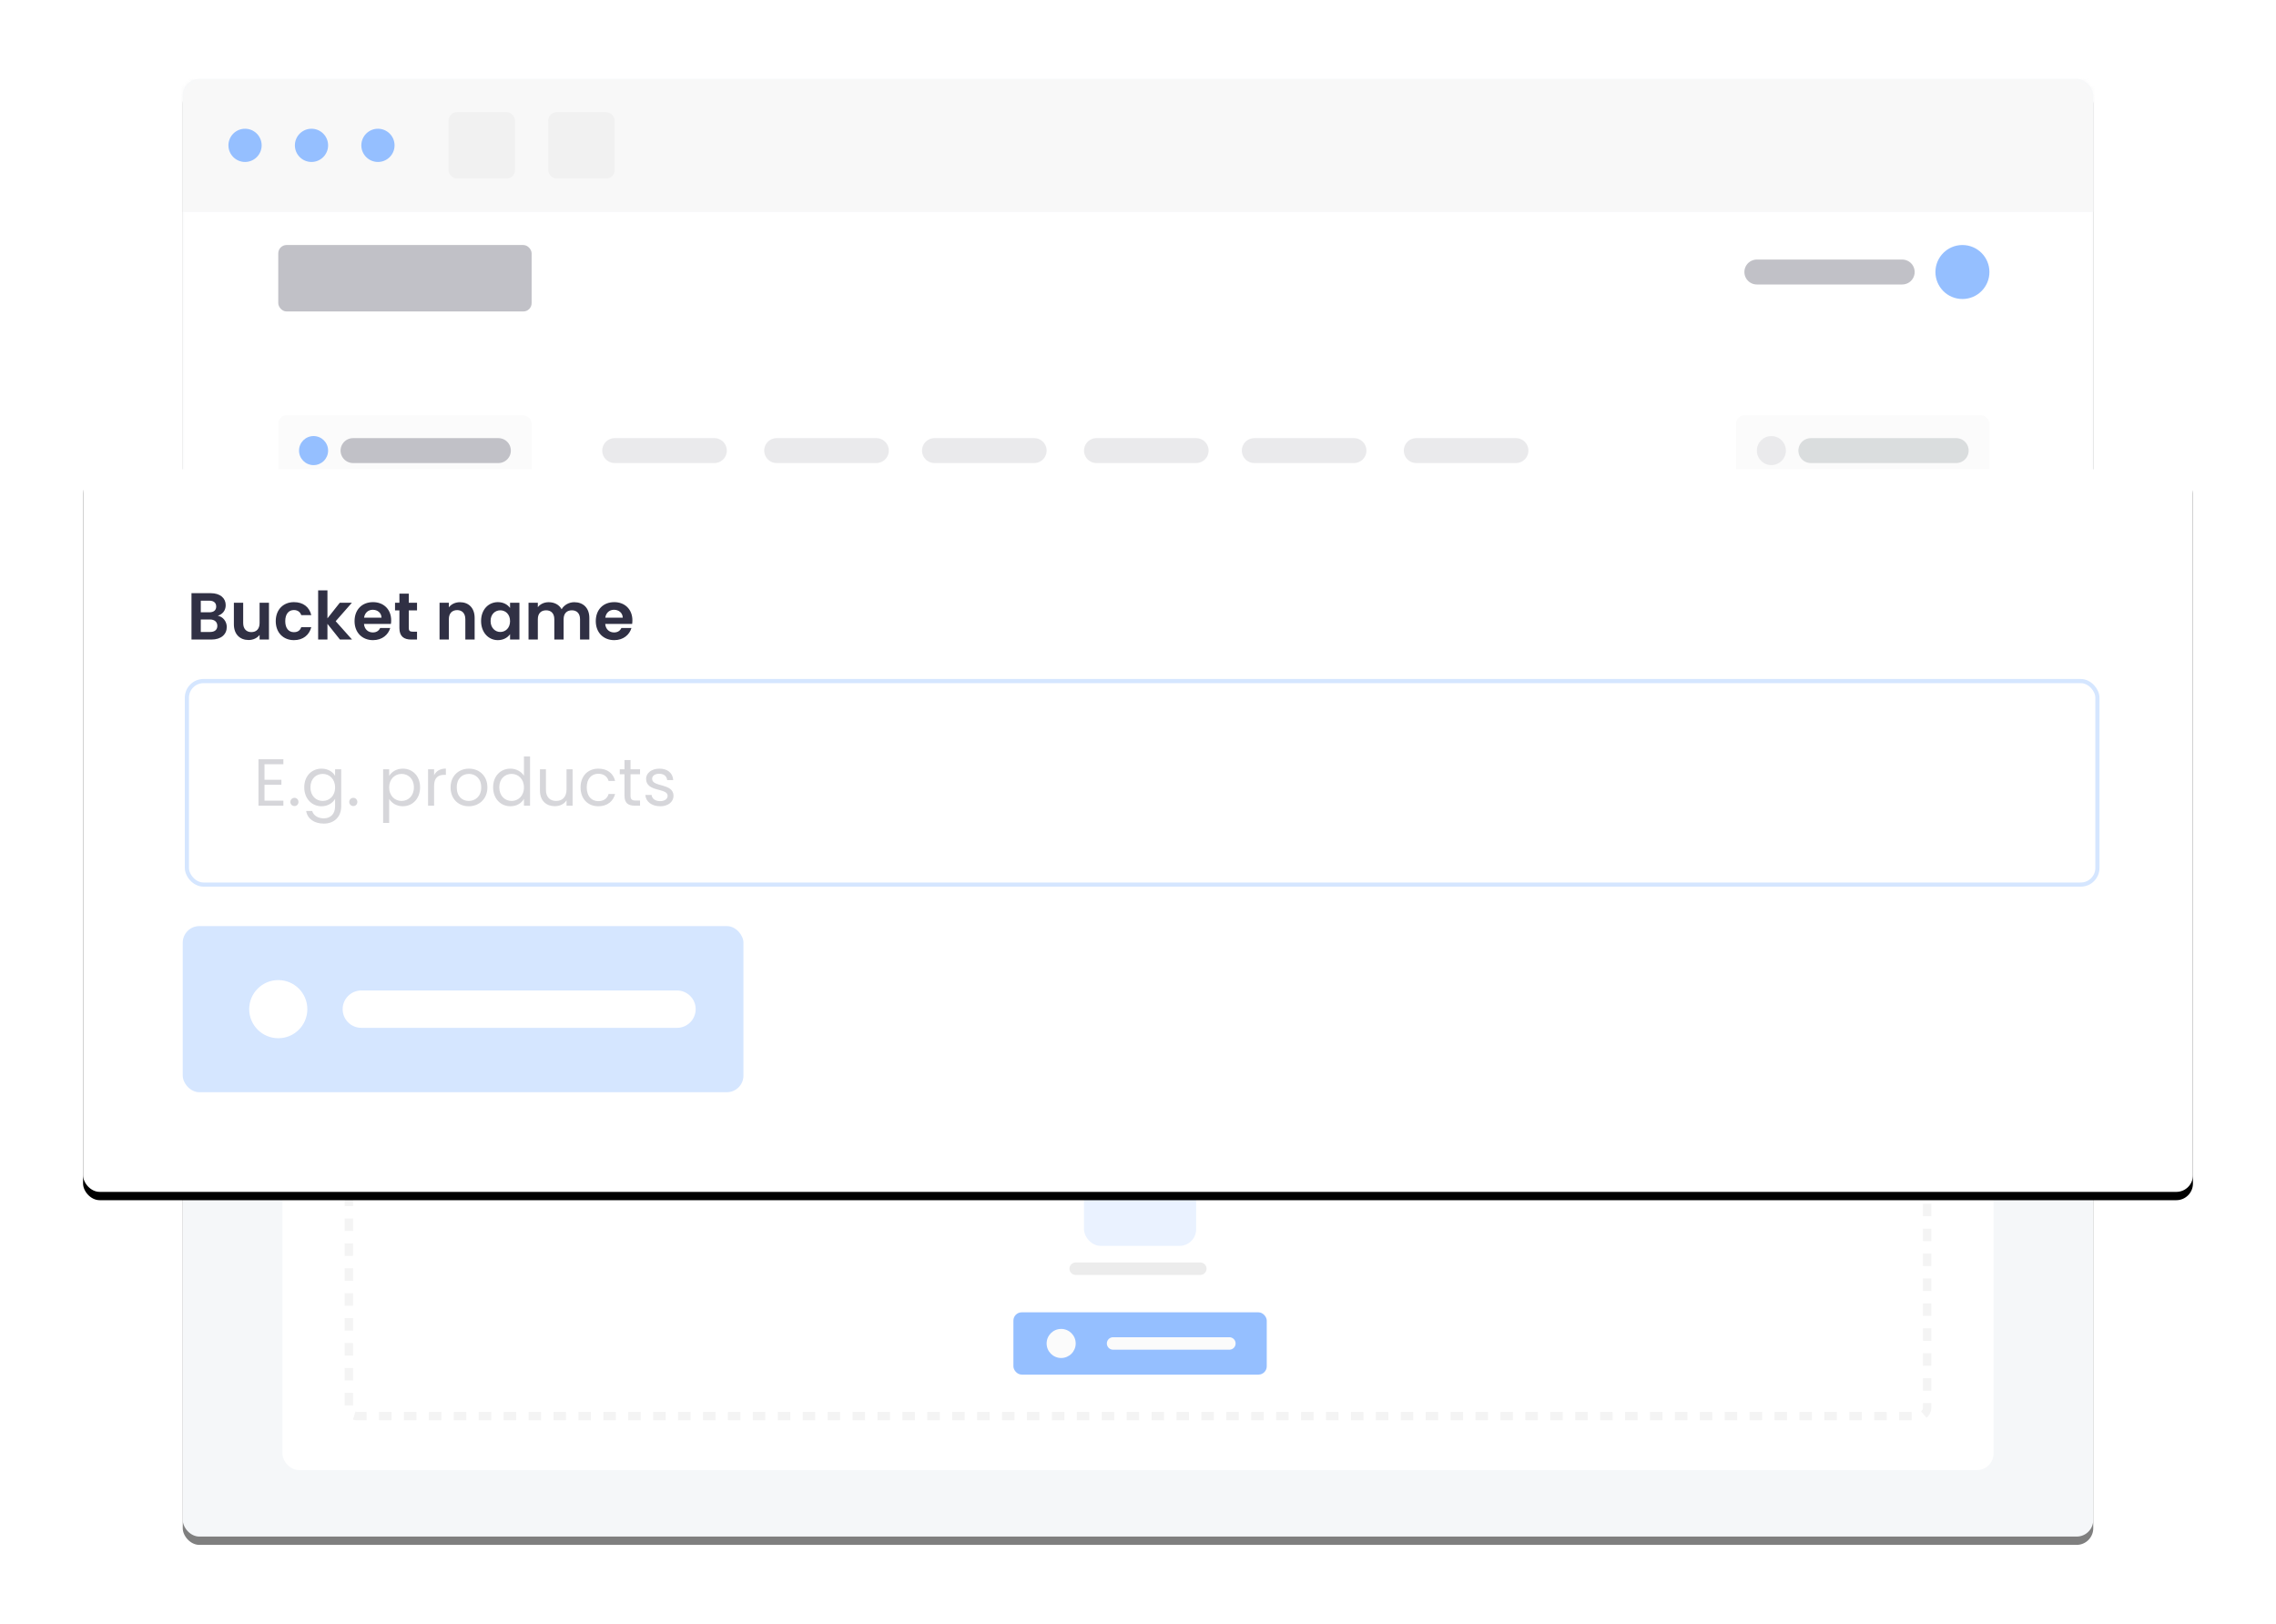 
<svg width="548px" height="391px" viewBox="0 0 548 391" version="1.1" xmlns="http://www.w3.org/2000/svg" xmlns:xlink="http://www.w3.org/1999/xlink">
    <defs>
        <rect id="path-1" x="0" y="0" width="460" height="351" rx="4"></rect>
        <filter x="-6.6%" y="-8.4%" width="113.3%" height="117.4%" filterUnits="objectBoundingBox" id="filter-3">
            <feOffset dx="0" dy="1" in="SourceAlpha" result="shadowOffsetOuter1"></feOffset>
            <feGaussianBlur stdDeviation="1.5" in="shadowOffsetOuter1" result="shadowBlurOuter1"></feGaussianBlur>
            <feColorMatrix values="0 0 0 0 0.839   0 0 0 0 0.839   0 0 0 0 0.855  0 0 0 0.507 0" type="matrix" in="shadowBlurOuter1" result="shadowMatrixOuter1"></feColorMatrix>
            <feMorphology radius="4" operator="dilate" in="SourceAlpha" result="shadowSpreadOuter2"></feMorphology>
            <feOffset dx="0" dy="1" in="shadowSpreadOuter2" result="shadowOffsetOuter2"></feOffset>
            <feGaussianBlur stdDeviation="6" in="shadowOffsetOuter2" result="shadowBlurOuter2"></feGaussianBlur>
            <feColorMatrix values="0 0 0 0 0.311   0 0 0 0 0.289   0 0 0 0 0.289  0 0 0 0.061 0" type="matrix" in="shadowBlurOuter2" result="shadowMatrixOuter2"></feColorMatrix>
            <feMerge>
                <feMergeNode in="shadowMatrixOuter1"></feMergeNode>
                <feMergeNode in="shadowMatrixOuter2"></feMergeNode>
            </feMerge>
        </filter>
        <rect id="path-4" x="0" y="0" width="508" height="174" rx="4"></rect>
        <filter x="-6.0%" y="-17.0%" width="112.0%" height="135.1%" filterUnits="objectBoundingBox" id="filter-6">
            <feOffset dx="0" dy="1" in="SourceAlpha" result="shadowOffsetOuter1"></feOffset>
            <feGaussianBlur stdDeviation="1.5" in="shadowOffsetOuter1" result="shadowBlurOuter1"></feGaussianBlur>
            <feColorMatrix values="0 0 0 0 0.839   0 0 0 0 0.839   0 0 0 0 0.855  0 0 0 0.507 0" type="matrix" in="shadowBlurOuter1" result="shadowMatrixOuter1"></feColorMatrix>
            <feMorphology radius="4" operator="dilate" in="SourceAlpha" result="shadowSpreadOuter2"></feMorphology>
            <feOffset dx="0" dy="1" in="shadowSpreadOuter2" result="shadowOffsetOuter2"></feOffset>
            <feGaussianBlur stdDeviation="6" in="shadowOffsetOuter2" result="shadowBlurOuter2"></feGaussianBlur>
            <feColorMatrix values="0 0 0 0 0.311   0 0 0 0 0.289   0 0 0 0 0.289  0 0 0 0.061 0" type="matrix" in="shadowBlurOuter2" result="shadowMatrixOuter2"></feColorMatrix>
            <feMerge>
                <feMergeNode in="shadowMatrixOuter1"></feMergeNode>
                <feMergeNode in="shadowMatrixOuter2"></feMergeNode>
            </feMerge>
        </filter>
    </defs>
    <g id="Desktop-Design" stroke="none" stroke-width="1" fill="none" fill-rule="evenodd">
        <g id="Needletail_Destkop_Index_01-Copy" transform="translate(-686, -4472)">
            <g id="Group-31-Copy" transform="translate(706, 4491)">
                <g id="DesktopIllustration-Copy" opacity="0.5" transform="translate(24, 0)">
                    <mask id="mask-2" fill="white">
                        <use xlink:href="#path-1"></use>
                    </mask>
                    <g id="Mask">
                        <use fill="black" fill-opacity="1" filter="url(#filter-3)" xlink:href="#path-1"></use>
                        <use fill="#EBEFF4" fill-rule="evenodd" xlink:href="#path-1"></use>
                    </g>
                    <g id="Header" mask="url(#mask-2)">
                        <g transform="translate(-1, 32)">
                            <rect id="Rectangle-Copy-3" fill="#FFFFFF" x="0" y="0" width="461" height="70"></rect>
                            <rect id="Logo" fill="#83838F" x="24" y="8" width="61" height="16" rx="2"></rect>
                            <g id="Group-12" stroke-width="1" fill="none" transform="translate(24, 8)">
                                <g id="Account-Collapse" transform="translate(0, 41)">
                                    <rect id="Rectangle-Copy-5" fill="#F8F8F8" x="0" y="0" width="61" height="17" rx="2"></rect>
                                    <path d="M18,8.5 C18,8.5 29.667,8.5 53,8.5" id="Path-2-Copy" stroke="#83838F" stroke-width="6" stroke-linecap="round"></path>
                                    <circle id="Oval" fill="#2C80FF" cx="8.5" cy="8.5" r="3.5"></circle>
                                </g>
                                <g id="Account" transform="translate(356, 0)">
                                    <circle id="Oval-Copy-3049" fill="#2C80FF" cx="49.5" cy="6.5" r="6.5"></circle>
                                    <path d="M0,6.5 C0,6.5 11.667,6.5 35,6.5" id="Path-2-Copy-8" stroke="#83838F" stroke-width="6" stroke-linecap="round"></path>
                                </g>
                            </g>
                            <g id="Group-12-Copy" stroke-width="1" fill="none" transform="translate(375, 49)">
                                <g id="Settings-Btn">
                                    <rect id="Rectangle-Copy-5" fill="#F8F8F8" x="0" y="0" width="61" height="17" rx="2"></rect>
                                    <path d="M18,8.5 C18,8.5 29.667,8.5 53,8.5" id="Path-2-Copy" stroke="#B6BBBD" stroke-width="6" stroke-linecap="round"></path>
                                    <circle id="Oval" fill="#D6D6DA" cx="8.5" cy="8.5" r="3.5"></circle>
                                </g>
                            </g>
                            <g id="Menu-Items" stroke-width="1" fill="none" transform="translate(105, 57)" stroke-linecap="round">
                                <path d="M0,0.5 C0,0.5 8,0.5 24,0.5" id="Path-2-Copy-2" stroke="#D6D6DA" stroke-width="6"></path>
                                <path d="M39,0.5 C39,0.5 47,0.5 63,0.5" id="Path-2-Copy-3" stroke="#D6D6DA" stroke-width="6"></path>
                                <path d="M77,0.5 C77,0.5 85,0.5 101,0.5" id="Path-2-Copy-4" stroke="#D6D6DA" stroke-width="6"></path>
                                <path d="M116,0.5 C116,0.5 124,0.5 140,0.5" id="Path-2-Copy-5" stroke="#D6D6DA" stroke-width="6"></path>
                                <path d="M154,0.5 C154,0.5 162,0.5 178,0.5" id="Path-2-Copy-6" stroke="#D6D6DA" stroke-width="6"></path>
                                <path d="M193,0.5 C193,0.5 201,0.5 217,0.5" id="Path-2-Copy-7" stroke="#D6D6DA" stroke-width="6"></path>
                            </g>
                        </g>
                    </g>
                    <g id="Tabbar" mask="url(#mask-2)">
                        <g transform="translate(-1, 0)">
                            <rect id="Rectangle" fill="#F2F2F2" x="0" y="0" width="462" height="32"></rect>
                            <g id="Tabbar-elements" stroke-width="1" fill="none" transform="translate(12, 8)">
                                <g id="Tab-Squares" transform="translate(53, 0)" fill="#E4E4E4">
                                    <rect id="Rectangle" x="0" y="0" width="16" height="16" rx="2"></rect>
                                    <rect id="Rectangle-Copy-2" x="24" y="0" width="16" height="16" rx="2"></rect>
                                </g>
                                <g id="Blue-Dots-left-corner" transform="translate(0, 4)" fill="#2C80FF">
                                    <circle id="Oval" cx="4" cy="4" r="4"></circle>
                                    <circle id="Oval-Copy-3047" cx="20" cy="4" r="4"></circle>
                                    <circle id="Oval-Copy-3048" cx="36" cy="4" r="4"></circle>
                                </g>
                            </g>
                        </g>
                    </g>
                    <g id="Group-18" mask="url(#mask-2)">
                        <g transform="translate(24, 118)" id="Statics-section">
                            <g>
                                <rect id="Rectangle-Copy-7" fill="#FFFFFF" x="0" y="0" width="412" height="217" rx="4"></rect>
                                <rect id="Rectangle-Copy-5" fill="#2C80FF" x="335" y="16" width="61" height="17" rx="2"></rect>
                                <g id="Group-19" transform="translate(342, 21)">
                                    <path d="M16,3.5 C16,3.5 25.333,3.5 44,3.5" id="Path-2-Copy" stroke="#F8F8F8" stroke-width="6" stroke-linecap="round"></path>
                                    <circle id="Oval" fill="#F8F8F8" cx="3.5" cy="3.5" r="3.5"></circle>
                                </g>
                                <g id="Group-19-Copy" transform="translate(183, 184)"></g>
                                <g id="Statics" transform="translate(16, 24)">
                                    <path d="M0,0.5 C0,0.5 11.667,0.5 35,0.5" id="Path-2-Copy-15" stroke="#185BC1" stroke-width="9" stroke-linecap="round"></path>
                                    <path d="M0,43.5 C0,43.5 6.667,43.5 20,43.5" id="Path-2-Copy-69" stroke="#2C80FF" stroke-width="6" stroke-linecap="round"></path>
                                    <path d="M0,60.5 C0,60.5 6.667,60.5 20,60.5" id="Path-2-Copy-72" stroke="#185BC1" stroke-width="3" stroke-linecap="round"></path>
                                    <path d="M0,79.5 C0,79.5 6.667,79.5 20,79.5" id="Path-2-Copy-75" stroke="#185BC1" stroke-width="3" stroke-linecap="round"></path>
                                    <path d="M70,60.5 C70,60.5 89.667,60.5 129,60.5" id="Path-2-Copy-73" stroke="#83838F" stroke-width="3" stroke-linecap="round"></path>
                                    <path d="M70,79.5 C70,79.5 89.667,79.5 129,79.5" id="Path-2-Copy-76" stroke="#83838F" stroke-width="3" stroke-linecap="round"></path>
                                    <path d="M176,60.5 C176,60.5 182.667,60.5 196,60.5" id="Path-2-Copy-74" stroke="#83838F" stroke-width="3" stroke-linecap="round"></path>
                                    <rect id="Rectangle-Copy-14" stroke="#28E598" x="238" y="53" width="33" height="13" rx="2"></rect>
                                    <rect id="Rectangle-Copy-17" fill="#D5E6FF" x="367" y="53" width="13" height="13" rx="2"></rect>
                                    <rect id="Rectangle-Copy-19" fill="#D5E6FF" x="367" y="72" width="13" height="13" rx="2"></rect>
                                    <rect id="Rectangle-Copy-18" fill="#D5E6FF" x="349" y="53" width="13" height="13" rx="2"></rect>
                                    <rect id="Rectangle-Copy-20" fill="#D5E6FF" x="349" y="72" width="13" height="13" rx="2"></rect>
                                    <rect id="Rectangle-Copy-22" fill="#D5E6FF" x="177" y="112" width="27" height="27" rx="4"></rect>
                                    <rect id="Rectangle-Copy-16" stroke="#FFC100" x="238" y="72" width="33" height="13" rx="2"></rect>
                                    <path d="M2,98 L378,98 C379.105,98 380,98.895 380,100 L380,178 C380,179.105 379.105,180 378,180 L2,180 C0.895,180 1.3527075e-16,179.105 0,178 L0,100 C-1.3527075e-16,98.895 0.895,98 2,98 Z" id="Rectangle-Copy-21" stroke="#E9E9E9" stroke-width="2" stroke-dasharray="3,3"></path>
                                    <path d="M176,79.5 C176,79.5 182.667,79.5 196,79.5" id="Path-2-Copy-77" stroke="#83838F" stroke-width="3" stroke-linecap="round"></path>
                                    <path d="M175,144.5 C175,144.5 185,144.5 205,144.5" id="Path-2-Copy-78" stroke="#DADADA" stroke-width="3" stroke-linecap="round"></path>
                                    <g id="Group-29" transform="translate(160, 155)">
                                        <rect id="Rectangle-Copy-23" fill="#2C80FF" x="0" y="0" width="61" height="15" rx="2"></rect>
                                        <path d="M24,7.5 C24,7.5 33.333,7.5 52,7.5" id="Path-2-Copy" stroke="#F8F8F8" stroke-width="3" stroke-linecap="round"></path>
                                        <circle id="Oval" fill="#F8F8F8" cx="11.5" cy="7.5" r="3.5"></circle>
                                    </g>
                                    <path d="M70,43.5 C70,43.5 80,43.5 100,43.5" id="Path-2-Copy-70" stroke="#2C80FF" stroke-width="6" stroke-linecap="round"></path>
                                    <path d="M176,43.5 C176,43.5 186,43.5 206,43.5" id="Path-2-Copy-71" stroke="#2C80FF" stroke-width="6" stroke-linecap="round"></path>
                                </g>
                            </g>
                        </g>
                    </g>
                </g>
                <g id="Group-30" transform="translate(0, 94)">
                    <g id="Group-14-Copy-2">
                        <mask id="mask-5" fill="white">
                            <use xlink:href="#path-4"></use>
                        </mask>
                        <g id="Mask">
                            <use fill="black" fill-opacity="1" filter="url(#filter-6)" xlink:href="#path-4"></use>
                            <use fill="#FFFFFF" fill-rule="evenodd" xlink:href="#path-4"></use>
                        </g>
                    </g>
                    <g id="Group-10-Copy-2" transform="translate(24, 110)">
                        <rect id="Rectangle-Copy" fill="#D5E6FF" x="0" y="0" width="135" height="40" rx="4"></rect>
                        <path d="M43,20 L119,20" id="Path-6" stroke="#FFFFFF" stroke-width="9" stroke-linecap="round"></path>
                        <circle id="Oval" fill="#FFFFFF" cx="23" cy="20" r="7"></circle>
                    </g>
                    <g id="Group-6-Copy-6" transform="translate(25, 29)">
                        <g id="Group-5" transform="translate(0, 22)">
                            <rect id="Rectangle-Copy-13" stroke="#D5E6FF" fill="#FFFFFF" x="0" y="0" width="460" height="49" rx="4"></rect>
                            <path d="M23.232,18.832 L23.232,20.032 L18.688,20.032 L18.688,23.76 L22.752,23.76 L22.752,24.96 L18.688,24.96 L18.688,28.8 L23.232,28.8 L23.232,30 L17.232,30 L17.232,18.832 L23.232,18.832 Z M26.864,29.104 C26.864,29.664 26.432,30.096 25.904,30.096 C25.344,30.096 24.912,29.664 24.912,29.104 C24.912,28.544 25.344,28.112 25.904,28.112 C26.432,28.112 26.864,28.544 26.864,29.104 Z M28.256,25.584 C28.256,22.848 30.064,21.088 32.416,21.088 C34.016,21.088 35.168,21.888 35.68,22.832 L35.68,21.232 L37.152,21.232 L37.152,30.192 C37.152,32.608 35.536,34.32 32.96,34.32 C30.656,34.32 29.008,33.152 28.72,31.28 L30.16,31.28 C30.48,32.336 31.52,33.056 32.96,33.056 C34.512,33.056 35.68,32.064 35.68,30.192 L35.68,28.352 C35.152,29.296 34.016,30.144 32.416,30.144 C30.064,30.144 28.256,28.304 28.256,25.584 Z M35.68,25.6 C35.68,23.568 34.304,22.352 32.704,22.352 C31.104,22.352 29.744,23.52 29.744,25.584 C29.744,27.648 31.104,28.864 32.704,28.864 C34.304,28.864 35.68,27.664 35.68,25.6 Z M41.04,29.104 C41.04,29.664 40.608,30.096 40.08,30.096 C39.52,30.096 39.088,29.664 39.088,29.104 C39.088,28.544 39.52,28.112 40.08,28.112 C40.608,28.112 41.04,28.544 41.04,29.104 Z M48.704,22.848 C49.232,21.92 50.384,21.088 51.984,21.088 C54.336,21.088 56.144,22.848 56.144,25.584 C56.144,28.304 54.336,30.144 51.984,30.144 C50.384,30.144 49.248,29.28 48.704,28.384 L48.704,34.16 L47.248,34.16 L47.248,21.232 L48.704,21.232 L48.704,22.848 Z M54.656,25.584 C54.656,23.52 53.296,22.352 51.68,22.352 C50.096,22.352 48.704,23.568 48.704,25.6 C48.704,27.664 50.096,28.864 51.68,28.864 C53.296,28.864 54.656,27.648 54.656,25.584 Z M59.52,25.232 L59.52,30 L58.064,30 L58.064,21.232 L59.52,21.232 L59.52,22.656 C60.016,21.68 60.96,21.072 62.352,21.072 L62.352,22.576 L61.968,22.576 C60.576,22.576 59.52,23.2 59.52,25.232 Z M72.352,25.6 C72.352,28.384 70.352,30.144 67.856,30.144 C65.376,30.144 63.488,28.384 63.488,25.6 C63.488,22.832 65.44,21.088 67.92,21.088 C70.416,21.088 72.352,22.832 72.352,25.6 Z M64.976,25.6 C64.976,27.824 66.336,28.864 67.856,28.864 C69.376,28.864 70.864,27.824 70.864,25.6 C70.864,23.392 69.408,22.352 67.904,22.352 C66.368,22.352 64.976,23.392 64.976,25.6 Z M73.728,25.584 C73.728,22.848 75.536,21.088 77.904,21.088 C79.28,21.088 80.544,21.792 81.152,22.8 L81.152,18.16 L82.624,18.16 L82.624,30 L81.152,30 L81.152,28.352 C80.624,29.328 79.488,30.144 77.888,30.144 C75.536,30.144 73.728,28.304 73.728,25.584 Z M81.152,25.6 C81.152,23.568 79.776,22.352 78.176,22.352 C76.576,22.352 75.216,23.52 75.216,25.584 C75.216,27.648 76.576,28.864 78.176,28.864 C79.776,28.864 81.152,27.664 81.152,25.6 Z M92.864,21.232 L92.864,30 L91.408,30 L91.408,28.704 C90.848,29.616 89.776,30.128 88.608,30.128 C86.592,30.128 85.008,28.88 85.008,26.368 L85.008,21.232 L86.448,21.232 L86.448,26.176 C86.448,27.952 87.424,28.864 88.896,28.864 C90.4,28.864 91.408,27.936 91.408,26.048 L91.408,21.232 L92.864,21.232 Z M94.784,25.6 C94.784,22.848 96.56,21.088 99.056,21.088 C101.232,21.088 102.656,22.208 103.104,24.048 L101.536,24.048 C101.232,22.992 100.352,22.32 99.056,22.32 C97.456,22.32 96.272,23.456 96.272,25.6 C96.272,27.776 97.456,28.912 99.056,28.912 C100.352,28.912 101.216,28.288 101.536,27.184 L103.104,27.184 C102.656,28.928 101.232,30.144 99.056,30.144 C96.56,30.144 94.784,28.384 94.784,25.6 Z M105.36,27.6 L105.36,22.432 L104.224,22.432 L104.224,21.232 L105.36,21.232 L105.36,19.024 L106.816,19.024 L106.816,21.232 L109.104,21.232 L109.104,22.432 L106.816,22.432 L106.816,27.6 C106.816,28.464 107.136,28.768 108.032,28.768 L109.104,28.768 L109.104,30 L107.792,30 C106.24,30 105.36,29.36 105.36,27.6 Z M117.168,27.616 C117.168,29.056 115.904,30.144 113.968,30.144 C111.92,30.144 110.48,29.024 110.384,27.424 L111.888,27.424 C111.968,28.272 112.72,28.912 113.952,28.912 C115.104,28.912 115.744,28.336 115.744,27.616 C115.744,25.664 110.56,26.8 110.56,23.536 C110.56,22.192 111.824,21.088 113.776,21.088 C115.712,21.088 116.992,22.128 117.088,23.84 L115.632,23.84 C115.568,22.96 114.896,22.32 113.728,22.32 C112.656,22.32 112.016,22.832 112.016,23.536 C112.016,25.616 117.104,24.48 117.168,27.616 Z" id="E.g.products" fill="#D6D6DA" fill-rule="nonzero"></path>
                        </g>
                        <path d="M7.328,8.704 C7.328,7.744 6.64,7.168 5.552,7.168 L3.344,7.168 L3.344,10.176 L5.6,10.176 C6.688,10.176 7.328,9.648 7.328,8.704 Z M7.056,4.048 C7.056,3.152 6.448,2.64 5.392,2.64 L3.344,2.64 L3.344,5.44 L5.392,5.44 C6.448,5.44 7.056,4.96 7.056,4.048 Z M9.6,8.976 C9.6,10.752 8.24,12 5.92,12 L1.104,12 L1.104,0.832 L5.712,0.832 C8.048,0.832 9.344,2.048 9.344,3.712 C9.344,5.072 8.528,5.92 7.44,6.272 C8.704,6.496 9.6,7.664 9.6,8.976 Z M19.76,3.136 L19.76,12 L17.504,12 L17.504,10.88 C16.944,11.632 15.968,12.112 14.864,12.112 C12.8,12.112 11.312,10.768 11.312,8.336 L11.312,3.136 L13.552,3.136 L13.552,8.016 C13.552,9.44 14.336,10.208 15.52,10.208 C16.736,10.208 17.504,9.44 17.504,8.016 L17.504,3.136 L19.76,3.136 Z M21.392,7.568 C21.392,4.784 23.216,2.992 25.776,2.992 C27.984,2.992 29.472,4.144 29.952,6.128 L27.536,6.128 C27.28,5.376 26.688,4.896 25.76,4.896 C24.512,4.896 23.68,5.84 23.68,7.568 C23.68,9.296 24.512,10.224 25.76,10.224 C26.688,10.224 27.264,9.808 27.536,9.008 L29.952,9.008 C29.472,10.896 27.984,12.144 25.776,12.144 C23.216,12.144 21.392,10.352 21.392,7.568 Z M31.6,12 L31.6,0.16 L33.84,0.16 L33.84,6.896 L36.816,3.136 L39.728,3.136 L35.824,7.584 L39.76,12 L36.848,12 L33.84,8.224 L33.84,12 L31.6,12 Z M44.752,4.832 C43.68,4.832 42.832,5.52 42.656,6.736 L46.864,6.736 C46.832,5.568 45.904,4.832 44.752,4.832 Z M48.96,9.216 C48.48,10.848 47.008,12.144 44.816,12.144 C42.24,12.144 40.368,10.352 40.368,7.568 C40.368,4.768 42.192,2.992 44.816,2.992 C47.376,2.992 49.184,4.736 49.184,7.376 C49.184,7.664 49.168,7.952 49.12,8.24 L42.64,8.24 C42.752,9.552 43.648,10.288 44.768,10.288 C45.728,10.288 46.256,9.808 46.544,9.216 L48.96,9.216 Z M51.168,9.248 L51.168,4.976 L50.112,4.976 L50.112,3.136 L51.168,3.136 L51.168,0.944 L53.424,0.944 L53.424,3.136 L55.408,3.136 L55.408,4.976 L53.424,4.976 L53.424,9.264 C53.424,9.856 53.664,10.112 54.368,10.112 L55.408,10.112 L55.408,12 L54,12 C52.304,12 51.168,11.28 51.168,9.248 Z M67.04,12 L67.04,7.104 C67.04,5.68 66.256,4.912 65.072,4.912 C63.856,4.912 63.072,5.68 63.072,7.104 L63.072,12 L60.832,12 L60.832,3.136 L63.072,3.136 L63.072,4.24 C63.648,3.488 64.608,3.008 65.744,3.008 C67.808,3.008 69.28,4.352 69.28,6.8 L69.28,12 L67.04,12 Z M70.832,7.536 C70.832,4.768 72.624,2.992 74.88,2.992 C76.304,2.992 77.28,3.664 77.808,4.4 L77.808,3.136 L80.064,3.136 L80.064,12 L77.808,12 L77.808,10.704 C77.28,11.472 76.272,12.144 74.864,12.144 C72.624,12.144 70.832,10.304 70.832,7.536 Z M77.808,7.568 C77.808,5.888 76.688,4.96 75.456,4.96 C74.256,4.96 73.12,5.856 73.12,7.536 C73.12,9.216 74.256,10.176 75.456,10.176 C76.688,10.176 77.808,9.248 77.808,7.568 Z M94.656,12 L94.656,7.104 C94.656,5.696 93.872,4.96 92.688,4.96 C91.488,4.96 90.704,5.696 90.704,7.104 L90.704,12 L88.464,12 L88.464,7.104 C88.464,5.696 87.68,4.96 86.496,4.96 C85.28,4.96 84.496,5.696 84.496,7.104 L84.496,12 L82.256,12 L82.256,3.136 L84.496,3.136 L84.496,4.208 C85.056,3.472 86,3.008 87.104,3.008 C88.48,3.008 89.616,3.6 90.224,4.704 C90.8,3.696 91.968,3.008 93.264,3.008 C95.392,3.008 96.896,4.352 96.896,6.8 L96.896,12 L94.656,12 Z M102.832,4.832 C101.76,4.832 100.912,5.52 100.736,6.736 L104.944,6.736 C104.912,5.568 103.984,4.832 102.832,4.832 Z M107.04,9.216 C106.56,10.848 105.088,12.144 102.896,12.144 C100.32,12.144 98.448,10.352 98.448,7.568 C98.448,4.768 100.272,2.992 102.896,2.992 C105.456,2.992 107.264,4.736 107.264,7.376 C107.264,7.664 107.248,7.952 107.2,8.24 L100.72,8.24 C100.832,9.552 101.728,10.288 102.848,10.288 C103.808,10.288 104.336,9.808 104.624,9.216 L107.04,9.216 Z" id="Bucketname" fill="#303044" fill-rule="nonzero"></path>
                    </g>
                </g>
            </g>
        </g>
    </g>
</svg>